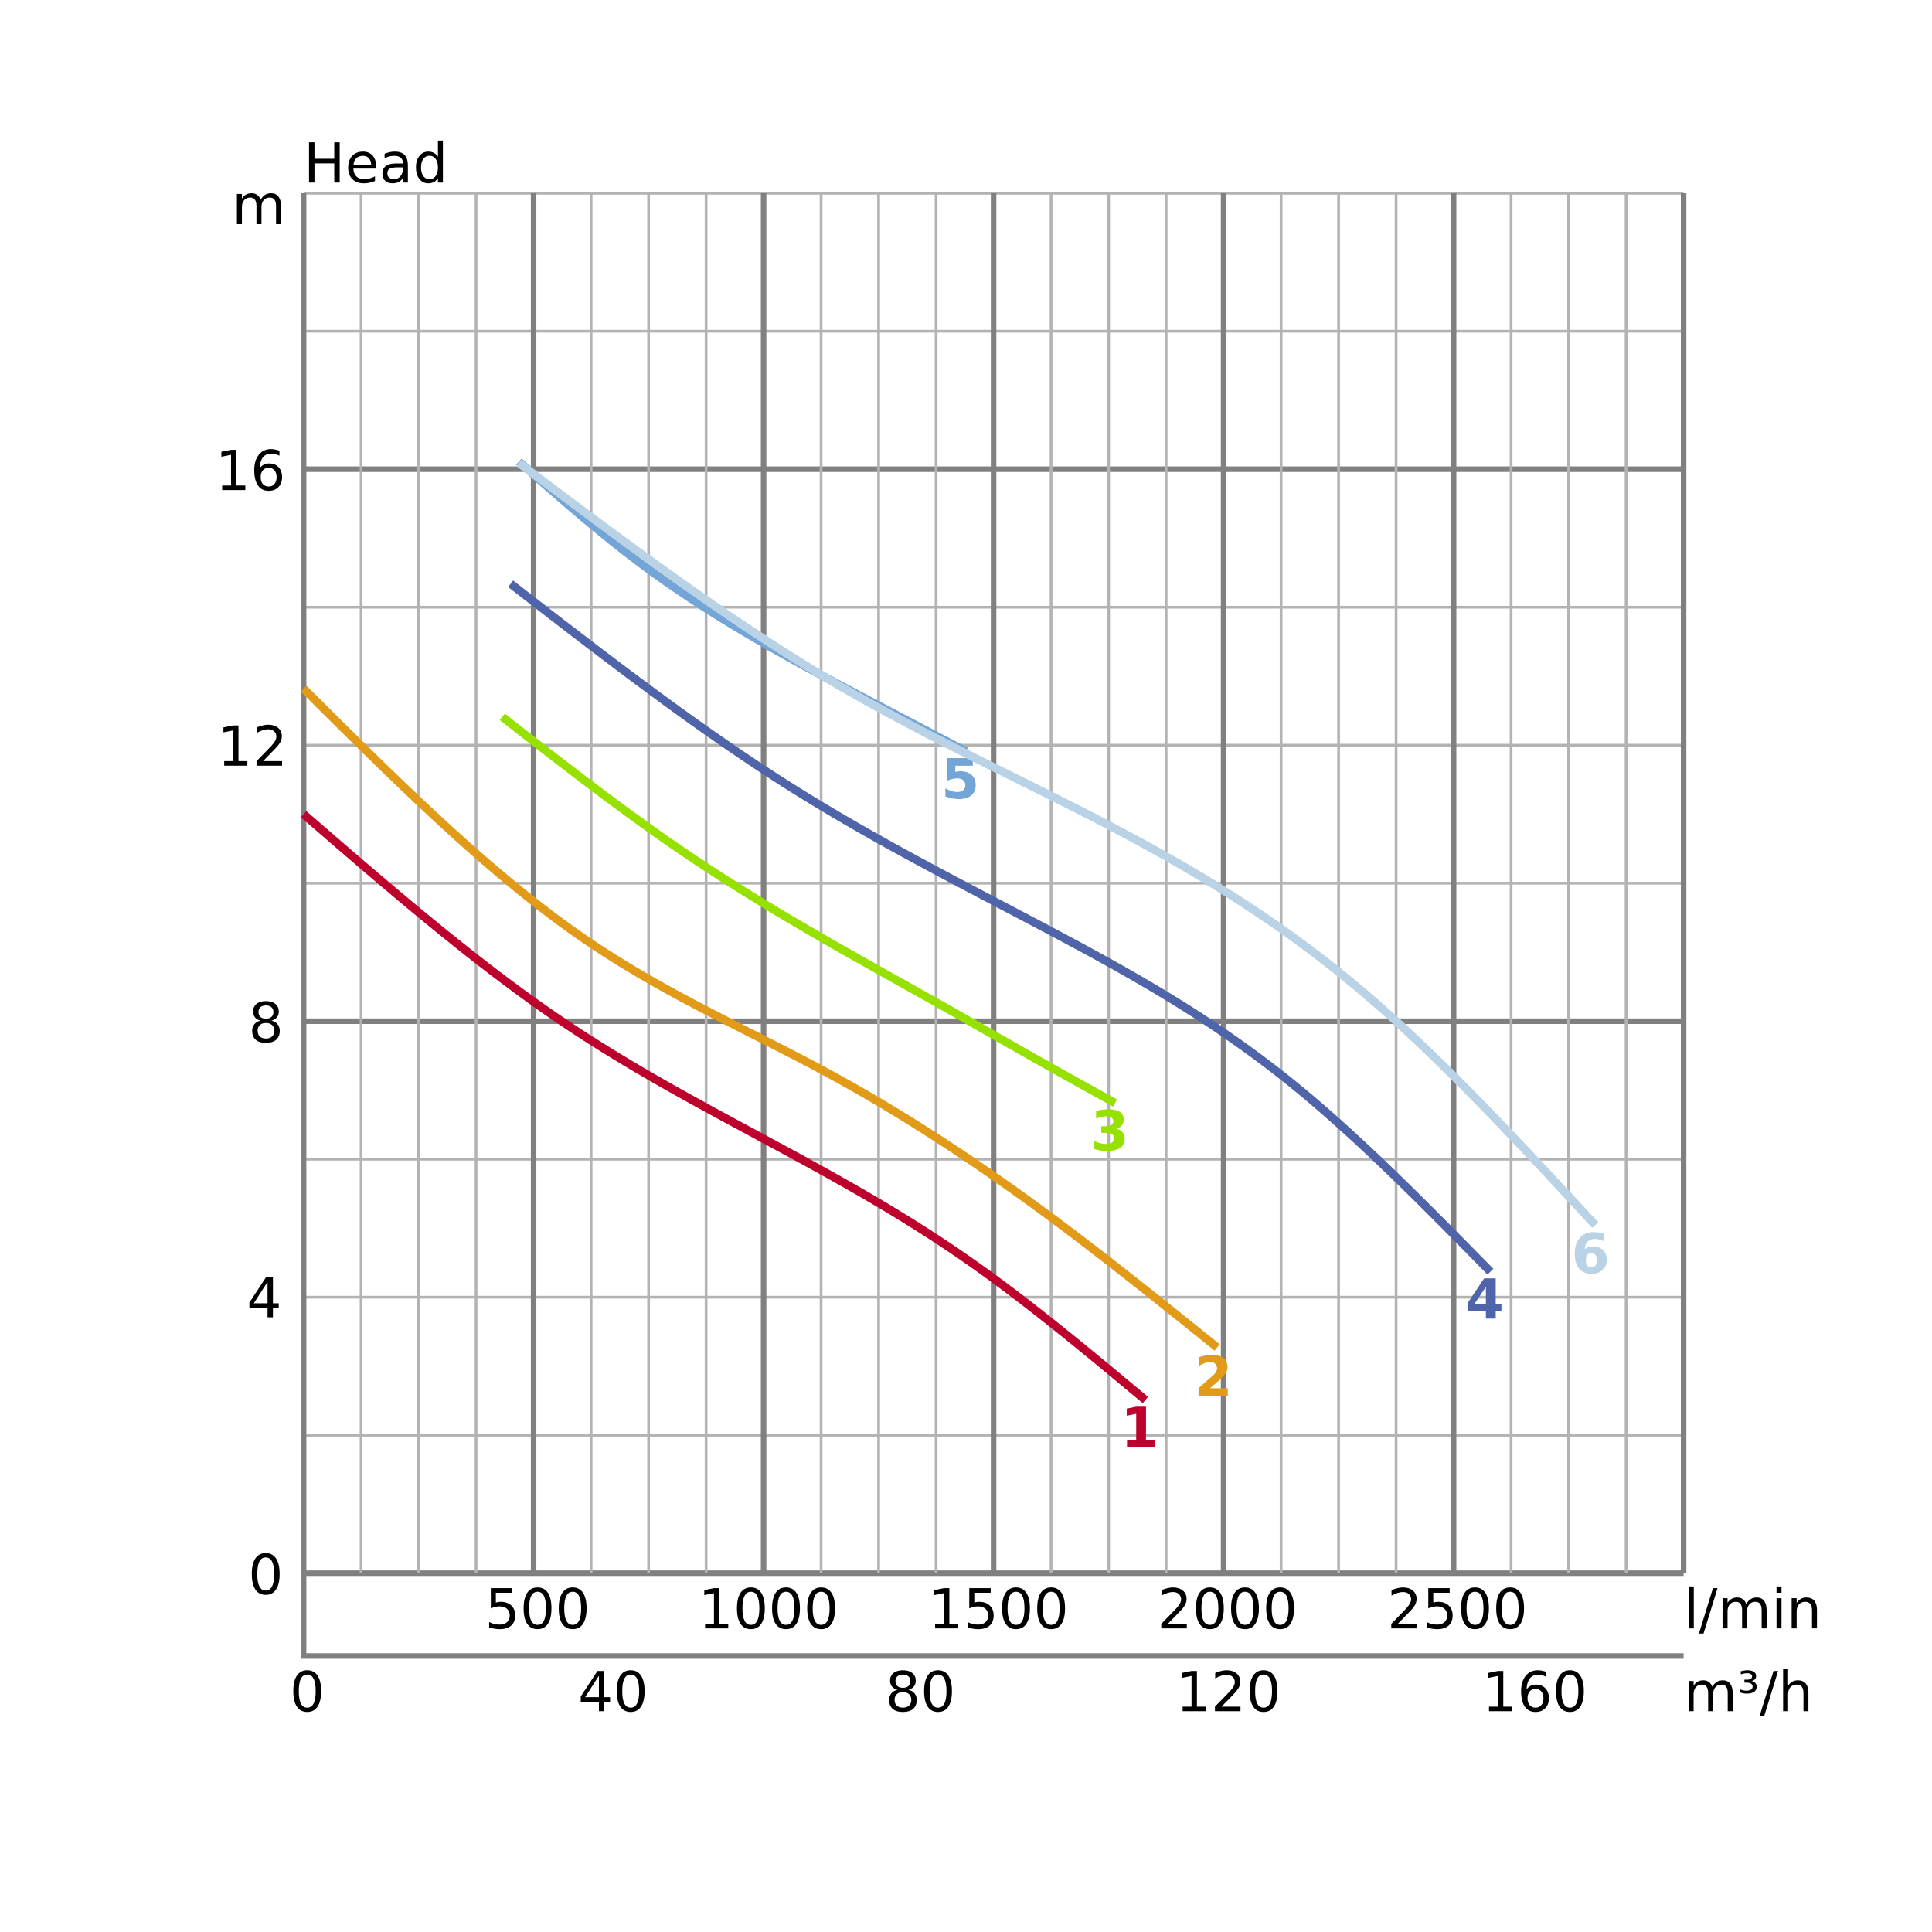 <?xml version="1.0" encoding="UTF-8"?>
<svg xmlns="http://www.w3.org/2000/svg" xmlns:xlink="http://www.w3.org/1999/xlink" width="700pt" height="700pt" viewBox="0 0 700 700" version="1.1">
<defs>
<g>
<symbol overflow="visible" id="glyph0-0">
<path style="stroke:none;" d="M 1 3.531 L 1 -14.109 L 11 -14.109 L 11 3.531 Z M 2.125 2.422 L 9.891 2.422 L 9.891 -12.984 L 2.125 -12.984 Z M 2.125 2.422 "/>
</symbol>
<symbol overflow="visible" id="glyph0-1">
<path style="stroke:none;" d="M 1.969 -14.578 L 3.938 -14.578 L 3.938 -8.609 L 11.109 -8.609 L 11.109 -14.578 L 13.078 -14.578 L 13.078 0 L 11.109 0 L 11.109 -6.938 L 3.938 -6.938 L 3.938 0 L 1.969 0 Z M 1.969 -14.578 "/>
</symbol>
<symbol overflow="visible" id="glyph0-2">
<path style="stroke:none;" d="M 11.234 -5.922 L 11.234 -5.047 L 2.984 -5.047 C 3.055 -3.805 3.426 -2.859 4.094 -2.203 C 4.758 -1.555 5.691 -1.234 6.891 -1.234 C 7.578 -1.234 8.242 -1.316 8.891 -1.484 C 9.535 -1.66 10.18 -1.914 10.828 -2.25 L 10.828 -0.562 C 10.18 -0.281 9.52 -0.07 8.844 0.062 C 8.164 0.207 7.477 0.281 6.781 0.281 C 5.031 0.281 3.645 -0.223 2.625 -1.234 C 1.613 -2.254 1.109 -3.629 1.109 -5.359 C 1.109 -7.148 1.586 -8.57 2.547 -9.625 C 3.516 -10.676 4.82 -11.203 6.469 -11.203 C 7.938 -11.203 9.098 -10.727 9.953 -9.781 C 10.805 -8.832 11.234 -7.547 11.234 -5.922 Z M 9.438 -6.453 C 9.426 -7.43 9.148 -8.211 8.609 -8.797 C 8.078 -9.379 7.367 -9.672 6.484 -9.672 C 5.484 -9.672 4.68 -9.391 4.078 -8.828 C 3.473 -8.266 3.125 -7.469 3.031 -6.438 Z M 9.438 -6.453 "/>
</symbol>
<symbol overflow="visible" id="glyph0-3">
<path style="stroke:none;" d="M 6.859 -5.5 C 5.398 -5.5 4.391 -5.332 3.828 -5 C 3.273 -4.664 3 -4.098 3 -3.297 C 3 -2.66 3.207 -2.156 3.625 -1.781 C 4.051 -1.406 4.625 -1.219 5.344 -1.219 C 6.344 -1.219 7.141 -1.57 7.734 -2.281 C 8.336 -2.988 8.641 -3.926 8.641 -5.094 L 8.641 -5.5 Z M 10.438 -6.234 L 10.438 0 L 8.641 0 L 8.641 -1.656 C 8.234 -1 7.723 -0.508 7.109 -0.188 C 6.492 0.125 5.742 0.281 4.859 0.281 C 3.742 0.281 2.852 -0.031 2.188 -0.656 C 1.531 -1.289 1.203 -2.133 1.203 -3.188 C 1.203 -4.414 1.613 -5.344 2.438 -5.969 C 3.258 -6.594 4.488 -6.906 6.125 -6.906 L 8.641 -6.906 L 8.641 -7.078 C 8.641 -7.91 8.367 -8.551 7.828 -9 C 7.285 -9.445 6.52 -9.672 5.531 -9.672 C 4.906 -9.672 4.297 -9.598 3.703 -9.453 C 3.117 -9.305 2.551 -9.082 2 -8.781 L 2 -10.438 C 2.656 -10.695 3.289 -10.891 3.906 -11.016 C 4.531 -11.141 5.133 -11.203 5.719 -11.203 C 7.301 -11.203 8.484 -10.789 9.266 -9.969 C 10.047 -9.145 10.438 -7.898 10.438 -6.234 Z M 10.438 -6.234 "/>
</symbol>
<symbol overflow="visible" id="glyph0-4">
<path style="stroke:none;" d="M 9.078 -9.281 L 9.078 -15.203 L 10.875 -15.203 L 10.875 0 L 9.078 0 L 9.078 -1.641 C 8.703 -0.992 8.223 -0.508 7.641 -0.188 C 7.066 0.125 6.379 0.281 5.578 0.281 C 4.254 0.281 3.176 -0.242 2.344 -1.297 C 1.52 -2.348 1.109 -3.734 1.109 -5.453 C 1.109 -7.172 1.52 -8.555 2.344 -9.609 C 3.176 -10.672 4.254 -11.203 5.578 -11.203 C 6.379 -11.203 7.066 -11.039 7.641 -10.719 C 8.223 -10.406 8.703 -9.926 9.078 -9.281 Z M 2.953 -5.453 C 2.953 -4.141 3.223 -3.102 3.766 -2.344 C 4.316 -1.594 5.066 -1.219 6.016 -1.219 C 6.961 -1.219 7.707 -1.594 8.25 -2.344 C 8.801 -3.102 9.078 -4.141 9.078 -5.453 C 9.078 -6.773 8.801 -7.812 8.25 -8.562 C 7.707 -9.32 6.961 -9.703 6.016 -9.703 C 5.066 -9.703 4.316 -9.32 3.766 -8.562 C 3.223 -7.812 2.953 -6.773 2.953 -5.453 Z M 2.953 -5.453 "/>
</symbol>
<symbol overflow="visible" id="glyph0-5">
<path style="stroke:none;" d="M 6.359 -13.281 C 5.336 -13.281 4.57 -12.781 4.062 -11.781 C 3.551 -10.781 3.297 -9.281 3.297 -7.281 C 3.297 -5.281 3.551 -3.781 4.062 -2.781 C 4.57 -1.781 5.336 -1.281 6.359 -1.281 C 7.379 -1.281 8.145 -1.781 8.656 -2.781 C 9.164 -3.781 9.422 -5.281 9.422 -7.281 C 9.422 -9.281 9.164 -10.781 8.656 -11.781 C 8.145 -12.781 7.379 -13.281 6.359 -13.281 Z M 6.359 -14.844 C 7.992 -14.844 9.238 -14.195 10.094 -12.906 C 10.957 -11.613 11.391 -9.738 11.391 -7.281 C 11.391 -4.82 10.957 -2.945 10.094 -1.656 C 9.238 -0.363 7.992 0.281 6.359 0.281 C 4.723 0.281 3.473 -0.363 2.609 -1.656 C 1.742 -2.945 1.312 -4.82 1.312 -7.281 C 1.312 -9.738 1.742 -11.613 2.609 -12.906 C 3.473 -14.195 4.723 -14.844 6.359 -14.844 Z M 6.359 -14.844 "/>
</symbol>
<symbol overflow="visible" id="glyph0-6">
<path style="stroke:none;" d="M 7.562 -12.859 L 2.578 -5.078 L 7.562 -5.078 Z M 7.047 -14.578 L 9.516 -14.578 L 9.516 -5.078 L 11.609 -5.078 L 11.609 -3.438 L 9.516 -3.438 L 9.516 0 L 7.562 0 L 7.562 -3.438 L 0.984 -3.438 L 0.984 -5.344 Z M 7.047 -14.578 "/>
</symbol>
<symbol overflow="visible" id="glyph0-7">
<path style="stroke:none;" d="M 6.359 -6.922 C 5.422 -6.922 4.68 -6.672 4.141 -6.172 C 3.609 -5.672 3.344 -4.984 3.344 -4.109 C 3.344 -3.223 3.609 -2.531 4.141 -2.031 C 4.68 -1.531 5.422 -1.281 6.359 -1.281 C 7.297 -1.281 8.035 -1.531 8.578 -2.031 C 9.117 -2.539 9.391 -3.234 9.391 -4.109 C 9.391 -4.984 9.117 -5.672 8.578 -6.172 C 8.047 -6.672 7.305 -6.922 6.359 -6.922 Z M 4.391 -7.766 C 3.535 -7.973 2.875 -8.363 2.406 -8.938 C 1.938 -9.52 1.703 -10.227 1.703 -11.062 C 1.703 -12.227 2.113 -13.148 2.938 -13.828 C 3.77 -14.504 4.91 -14.844 6.359 -14.844 C 7.805 -14.844 8.941 -14.504 9.766 -13.828 C 10.598 -13.148 11.016 -12.227 11.016 -11.062 C 11.016 -10.227 10.773 -9.52 10.297 -8.938 C 9.828 -8.363 9.176 -7.973 8.344 -7.766 C 9.289 -7.547 10.031 -7.113 10.562 -6.469 C 11.094 -5.82 11.359 -5.035 11.359 -4.109 C 11.359 -2.691 10.926 -1.602 10.062 -0.844 C 9.195 -0.094 7.961 0.281 6.359 0.281 C 4.754 0.281 3.52 -0.094 2.656 -0.844 C 1.789 -1.602 1.359 -2.691 1.359 -4.109 C 1.359 -5.035 1.625 -5.82 2.156 -6.469 C 2.688 -7.113 3.43 -7.547 4.391 -7.766 Z M 3.656 -10.875 C 3.656 -10.125 3.891 -9.535 4.359 -9.109 C 4.836 -8.691 5.504 -8.484 6.359 -8.484 C 7.203 -8.484 7.863 -8.691 8.344 -9.109 C 8.82 -9.535 9.062 -10.125 9.062 -10.875 C 9.062 -11.633 8.82 -12.223 8.344 -12.641 C 7.863 -13.066 7.203 -13.281 6.359 -13.281 C 5.504 -13.281 4.836 -13.066 4.359 -12.641 C 3.891 -12.223 3.656 -11.633 3.656 -10.875 Z M 3.656 -10.875 "/>
</symbol>
<symbol overflow="visible" id="glyph0-8">
<path style="stroke:none;" d="M 2.484 -1.656 L 5.703 -1.656 L 5.703 -12.781 L 2.203 -12.078 L 2.203 -13.875 L 5.688 -14.578 L 7.656 -14.578 L 7.656 -1.656 L 10.875 -1.656 L 10.875 0 L 2.484 0 Z M 2.484 -1.656 "/>
</symbol>
<symbol overflow="visible" id="glyph0-9">
<path style="stroke:none;" d="M 3.844 -1.656 L 10.719 -1.656 L 10.719 0 L 1.469 0 L 1.469 -1.656 C 2.219 -2.438 3.238 -3.477 4.531 -4.781 C 5.82 -6.082 6.633 -6.926 6.969 -7.312 C 7.594 -8.02 8.031 -8.617 8.281 -9.109 C 8.531 -9.598 8.656 -10.082 8.656 -10.562 C 8.656 -11.332 8.383 -11.961 7.844 -12.453 C 7.301 -12.941 6.594 -13.188 5.719 -13.188 C 5.102 -13.188 4.453 -13.078 3.766 -12.859 C 3.078 -12.648 2.344 -12.328 1.562 -11.891 L 1.562 -13.875 C 2.352 -14.195 3.094 -14.438 3.781 -14.594 C 4.477 -14.758 5.113 -14.844 5.688 -14.844 C 7.195 -14.844 8.398 -14.461 9.297 -13.703 C 10.191 -12.953 10.641 -11.945 10.641 -10.688 C 10.641 -10.082 10.523 -9.508 10.297 -8.969 C 10.078 -8.438 9.672 -7.805 9.078 -7.078 C 8.922 -6.891 8.406 -6.344 7.531 -5.438 C 6.656 -4.539 5.426 -3.281 3.844 -1.656 Z M 3.844 -1.656 "/>
</symbol>
<symbol overflow="visible" id="glyph0-10">
<path style="stroke:none;" d="M 6.609 -8.078 C 5.723 -8.078 5.02 -7.773 4.5 -7.172 C 3.977 -6.566 3.719 -5.734 3.719 -4.672 C 3.719 -3.629 3.977 -2.801 4.5 -2.188 C 5.02 -1.582 5.723 -1.281 6.609 -1.281 C 7.492 -1.281 8.191 -1.582 8.703 -2.188 C 9.223 -2.801 9.484 -3.629 9.484 -4.672 C 9.484 -5.734 9.223 -6.566 8.703 -7.172 C 8.191 -7.773 7.492 -8.078 6.609 -8.078 Z M 10.516 -14.266 L 10.516 -12.469 C 10.023 -12.695 9.523 -12.875 9.016 -13 C 8.516 -13.125 8.016 -13.188 7.516 -13.188 C 6.211 -13.188 5.219 -12.742 4.531 -11.859 C 3.844 -10.984 3.453 -9.656 3.359 -7.875 C 3.742 -8.445 4.223 -8.883 4.797 -9.188 C 5.379 -9.488 6.02 -9.641 6.719 -9.641 C 8.188 -9.641 9.344 -9.191 10.188 -8.297 C 11.039 -7.41 11.469 -6.203 11.469 -4.672 C 11.469 -3.18 11.023 -1.984 10.141 -1.078 C 9.254 -0.172 8.078 0.281 6.609 0.281 C 4.922 0.281 3.629 -0.363 2.734 -1.656 C 1.836 -2.945 1.391 -4.82 1.391 -7.281 C 1.391 -9.582 1.938 -11.414 3.031 -12.781 C 4.125 -14.156 5.594 -14.844 7.438 -14.844 C 7.938 -14.844 8.438 -14.789 8.938 -14.688 C 9.445 -14.594 9.973 -14.453 10.516 -14.266 Z M 10.516 -14.266 "/>
</symbol>
<symbol overflow="visible" id="glyph0-11">
<path style="stroke:none;" d="M 10.406 -8.844 C 10.852 -9.645 11.391 -10.238 12.016 -10.625 C 12.641 -11.008 13.375 -11.203 14.219 -11.203 C 15.352 -11.203 16.227 -10.801 16.844 -10 C 17.469 -9.207 17.781 -8.078 17.781 -6.609 L 17.781 0 L 15.984 0 L 15.984 -6.547 C 15.984 -7.586 15.797 -8.363 15.422 -8.875 C 15.047 -9.383 14.477 -9.641 13.719 -9.641 C 12.789 -9.641 12.055 -9.328 11.516 -8.703 C 10.973 -8.086 10.703 -7.25 10.703 -6.188 L 10.703 0 L 8.891 0 L 8.891 -6.547 C 8.891 -7.598 8.703 -8.375 8.328 -8.875 C 7.961 -9.383 7.395 -9.641 6.625 -9.641 C 5.707 -9.641 4.977 -9.328 4.438 -8.703 C 3.895 -8.086 3.625 -7.25 3.625 -6.188 L 3.625 0 L 1.812 0 L 1.812 -10.938 L 3.625 -10.938 L 3.625 -9.234 C 4.031 -9.91 4.52 -10.406 5.094 -10.719 C 5.664 -11.039 6.348 -11.203 7.141 -11.203 C 7.93 -11.203 8.602 -11 9.156 -10.594 C 9.719 -10.188 10.133 -9.602 10.406 -8.844 Z M 10.406 -8.844 "/>
</symbol>
<symbol overflow="visible" id="glyph0-12">
<path style="stroke:none;" d="M 2.156 -14.578 L 9.906 -14.578 L 9.906 -12.922 L 3.969 -12.922 L 3.969 -9.344 C 4.25 -9.445 4.531 -9.52 4.812 -9.562 C 5.102 -9.613 5.395 -9.641 5.688 -9.641 C 7.312 -9.641 8.598 -9.191 9.547 -8.297 C 10.504 -7.41 10.984 -6.203 10.984 -4.672 C 10.984 -3.109 10.492 -1.891 9.516 -1.016 C 8.535 -0.148 7.156 0.281 5.375 0.281 C 4.77 0.281 4.148 0.227 3.516 0.125 C 2.879 0.02 2.223 -0.133 1.547 -0.344 L 1.547 -2.328 C 2.129 -2.004 2.734 -1.766 3.359 -1.609 C 3.984 -1.453 4.645 -1.375 5.344 -1.375 C 6.469 -1.375 7.359 -1.672 8.016 -2.266 C 8.672 -2.859 9 -3.66 9 -4.672 C 9 -5.691 8.672 -6.5 8.016 -7.094 C 7.359 -7.688 6.469 -7.984 5.344 -7.984 C 4.812 -7.984 4.285 -7.922 3.766 -7.797 C 3.242 -7.68 2.707 -7.5 2.156 -7.25 Z M 2.156 -14.578 "/>
</symbol>
<symbol overflow="visible" id="glyph0-13">
<path style="stroke:none;" d="M 1.891 -15.203 L 3.688 -15.203 L 3.688 0 L 1.891 0 Z M 1.891 -15.203 "/>
</symbol>
<symbol overflow="visible" id="glyph0-14">
<path style="stroke:none;" d="M 5.078 -14.578 L 6.734 -14.578 L 1.656 1.859 L 0 1.859 Z M 5.078 -14.578 "/>
</symbol>
<symbol overflow="visible" id="glyph0-15">
<path style="stroke:none;" d="M 1.891 -10.938 L 3.688 -10.938 L 3.688 0 L 1.891 0 Z M 1.891 -15.203 L 3.688 -15.203 L 3.688 -12.922 L 1.891 -12.922 Z M 1.891 -15.203 "/>
</symbol>
<symbol overflow="visible" id="glyph0-16">
<path style="stroke:none;" d="M 10.984 -6.609 L 10.984 0 L 9.188 0 L 9.188 -6.547 C 9.188 -7.578 8.984 -8.348 8.578 -8.859 C 8.172 -9.379 7.566 -9.641 6.766 -9.641 C 5.785 -9.641 5.016 -9.328 4.453 -8.703 C 3.898 -8.086 3.625 -7.25 3.625 -6.188 L 3.625 0 L 1.812 0 L 1.812 -10.938 L 3.625 -10.938 L 3.625 -9.234 C 4.051 -9.891 4.555 -10.379 5.141 -10.703 C 5.723 -11.035 6.395 -11.203 7.156 -11.203 C 8.414 -11.203 9.367 -10.812 10.016 -10.031 C 10.66 -9.258 10.984 -8.117 10.984 -6.609 Z M 10.984 -6.609 "/>
</symbol>
<symbol overflow="visible" id="glyph0-17">
<path style="stroke:none;" d="M 5.125 -10.938 C 5.719 -10.82 6.176 -10.586 6.5 -10.234 C 6.832 -9.879 7 -9.43 7 -8.891 C 7 -8.086 6.688 -7.469 6.062 -7.031 C 5.445 -6.594 4.566 -6.375 3.422 -6.375 C 3.047 -6.375 2.656 -6.406 2.25 -6.469 C 1.844 -6.539 1.41 -6.645 0.953 -6.781 L 0.953 -7.953 C 1.297 -7.785 1.66 -7.656 2.047 -7.562 C 2.43 -7.477 2.844 -7.438 3.281 -7.438 C 3.988 -7.438 4.535 -7.566 4.922 -7.828 C 5.316 -8.086 5.516 -8.441 5.516 -8.891 C 5.516 -9.379 5.332 -9.742 4.969 -9.984 C 4.613 -10.234 4.082 -10.359 3.375 -10.359 L 2.547 -10.359 L 2.547 -11.422 L 3.453 -11.422 C 4.066 -11.422 4.531 -11.52 4.844 -11.719 C 5.164 -11.926 5.328 -12.227 5.328 -12.625 C 5.328 -13 5.16 -13.285 4.828 -13.484 C 4.504 -13.68 4.035 -13.781 3.422 -13.781 C 3.16 -13.781 2.863 -13.75 2.531 -13.688 C 2.195 -13.633 1.766 -13.531 1.234 -13.375 L 1.234 -14.5 C 1.711 -14.613 2.16 -14.695 2.578 -14.75 C 2.992 -14.812 3.379 -14.844 3.734 -14.844 C 4.672 -14.844 5.414 -14.648 5.969 -14.266 C 6.52 -13.879 6.797 -13.363 6.797 -12.719 C 6.797 -12.27 6.648 -11.891 6.359 -11.578 C 6.066 -11.266 5.656 -11.051 5.125 -10.938 Z M 5.125 -10.938 "/>
</symbol>
<symbol overflow="visible" id="glyph0-18">
<path style="stroke:none;" d="M 10.984 -6.609 L 10.984 0 L 9.188 0 L 9.188 -6.547 C 9.188 -7.578 8.984 -8.348 8.578 -8.859 C 8.172 -9.379 7.566 -9.641 6.766 -9.641 C 5.785 -9.641 5.016 -9.328 4.453 -8.703 C 3.898 -8.086 3.625 -7.25 3.625 -6.188 L 3.625 0 L 1.812 0 L 1.812 -15.203 L 3.625 -15.203 L 3.625 -9.234 C 4.051 -9.891 4.555 -10.379 5.141 -10.703 C 5.723 -11.035 6.395 -11.203 7.156 -11.203 C 8.414 -11.203 9.367 -10.812 10.016 -10.031 C 10.66 -9.258 10.984 -8.117 10.984 -6.609 Z M 10.984 -6.609 "/>
</symbol>
<symbol overflow="visible" id="glyph1-0">
<path style="stroke:none;" d="M 1 3.531 L 1 -14.109 L 11 -14.109 L 11 3.531 Z M 2.125 2.422 L 9.891 2.422 L 9.891 -12.984 L 2.125 -12.984 Z M 2.125 2.422 "/>
</symbol>
<symbol overflow="visible" id="glyph1-1">
<path style="stroke:none;" d="M 2.344 -2.594 L 5.672 -2.594 L 5.672 -12.016 L 2.25 -11.312 L 2.25 -13.875 L 5.641 -14.578 L 9.219 -14.578 L 9.219 -2.594 L 12.547 -2.594 L 12.547 0 L 2.344 0 Z M 2.344 -2.594 "/>
</symbol>
<symbol overflow="visible" id="glyph1-2">
<path style="stroke:none;" d="M 5.766 -2.766 L 12.172 -2.766 L 12.172 0 L 1.578 0 L 1.578 -2.766 L 6.906 -7.469 C 7.383 -7.895 7.734 -8.312 7.953 -8.719 C 8.18 -9.133 8.297 -9.562 8.297 -10 C 8.297 -10.688 8.066 -11.238 7.609 -11.656 C 7.148 -12.07 6.539 -12.281 5.781 -12.281 C 5.195 -12.281 4.555 -12.156 3.859 -11.906 C 3.16 -11.656 2.414 -11.281 1.625 -10.781 L 1.625 -13.984 C 2.469 -14.266 3.301 -14.477 4.125 -14.625 C 4.957 -14.77 5.77 -14.844 6.562 -14.844 C 8.312 -14.844 9.664 -14.457 10.625 -13.688 C 11.594 -12.926 12.078 -11.859 12.078 -10.484 C 12.078 -9.68 11.867 -8.938 11.453 -8.25 C 11.047 -7.57 10.188 -6.656 8.875 -5.5 Z M 5.766 -2.766 "/>
</symbol>
<symbol overflow="visible" id="glyph1-3">
<path style="stroke:none;" d="M 9.312 -7.859 C 10.301 -7.609 11.051 -7.164 11.562 -6.531 C 12.07 -5.906 12.328 -5.109 12.328 -4.141 C 12.328 -2.691 11.77 -1.594 10.656 -0.844 C 9.551 -0.094 7.941 0.281 5.828 0.281 C 5.078 0.281 4.32 0.219 3.562 0.094 C 2.812 -0.02 2.07 -0.195 1.344 -0.438 L 1.344 -3.344 C 2.039 -2.988 2.734 -2.723 3.422 -2.547 C 4.117 -2.367 4.805 -2.281 5.484 -2.281 C 6.473 -2.281 7.234 -2.453 7.766 -2.797 C 8.297 -3.141 8.562 -3.633 8.562 -4.281 C 8.562 -4.945 8.289 -5.445 7.75 -5.781 C 7.207 -6.125 6.406 -6.297 5.344 -6.297 L 3.844 -6.297 L 3.844 -8.719 L 5.422 -8.719 C 6.367 -8.719 7.07 -8.863 7.531 -9.156 C 7.988 -9.457 8.219 -9.91 8.219 -10.516 C 8.219 -11.078 7.992 -11.508 7.547 -11.812 C 7.098 -12.125 6.461 -12.281 5.641 -12.281 C 5.035 -12.281 4.422 -12.207 3.797 -12.062 C 3.18 -11.926 2.57 -11.727 1.969 -11.469 L 1.969 -14.219 C 2.707 -14.426 3.441 -14.582 4.172 -14.688 C 4.898 -14.789 5.613 -14.844 6.312 -14.844 C 8.207 -14.844 9.625 -14.531 10.562 -13.906 C 11.508 -13.289 11.984 -12.359 11.984 -11.109 C 11.984 -10.254 11.758 -9.551 11.312 -9 C 10.863 -8.457 10.195 -8.078 9.312 -7.859 Z M 9.312 -7.859 "/>
</symbol>
<symbol overflow="visible" id="glyph1-4">
<path style="stroke:none;" d="M 7.359 -11.484 L 3.25 -5.375 L 7.359 -5.375 Z M 6.734 -14.578 L 10.922 -14.578 L 10.922 -5.375 L 13 -5.375 L 13 -2.656 L 10.922 -2.656 L 10.922 0 L 7.359 0 L 7.359 -2.656 L 0.906 -2.656 L 0.906 -5.875 Z M 6.734 -14.578 "/>
</symbol>
<symbol overflow="visible" id="glyph1-5">
<path style="stroke:none;" d="M 2.125 -14.578 L 11.469 -14.578 L 11.469 -11.812 L 5.125 -11.812 L 5.125 -9.562 C 5.406 -9.633 5.691 -9.691 5.984 -9.734 C 6.273 -9.785 6.578 -9.812 6.891 -9.812 C 8.66 -9.812 10.039 -9.363 11.031 -8.469 C 12.02 -7.582 12.516 -6.344 12.516 -4.75 C 12.516 -3.176 11.973 -1.941 10.891 -1.047 C 9.816 -0.16 8.328 0.281 6.422 0.281 C 5.586 0.281 4.766 0.195 3.953 0.031 C 3.148 -0.125 2.348 -0.363 1.547 -0.688 L 1.547 -3.641 C 2.336 -3.18 3.086 -2.836 3.797 -2.609 C 4.516 -2.391 5.191 -2.281 5.828 -2.281 C 6.734 -2.281 7.445 -2.5 7.969 -2.938 C 8.5 -3.383 8.766 -3.988 8.766 -4.75 C 8.766 -5.52 8.5 -6.125 7.969 -6.562 C 7.445 -7.008 6.734 -7.234 5.828 -7.234 C 5.285 -7.234 4.707 -7.16 4.094 -7.016 C 3.477 -6.879 2.82 -6.664 2.125 -6.375 Z M 2.125 -14.578 "/>
</symbol>
<symbol overflow="visible" id="glyph1-6">
<path style="stroke:none;" d="M 7.234 -7.203 C 6.578 -7.203 6.082 -6.988 5.75 -6.562 C 5.426 -6.133 5.266 -5.492 5.266 -4.641 C 5.266 -3.785 5.426 -3.145 5.75 -2.719 C 6.082 -2.289 6.578 -2.078 7.234 -2.078 C 7.898 -2.078 8.395 -2.289 8.719 -2.719 C 9.051 -3.145 9.219 -3.785 9.219 -4.641 C 9.219 -5.492 9.051 -6.133 8.719 -6.562 C 8.395 -6.988 7.898 -7.203 7.234 -7.203 Z M 11.891 -14.203 L 11.891 -11.5 C 11.266 -11.789 10.676 -12.004 10.125 -12.141 C 9.582 -12.285 9.051 -12.359 8.531 -12.359 C 7.414 -12.359 6.547 -12.047 5.922 -11.422 C 5.297 -10.805 4.93 -9.883 4.828 -8.656 C 5.254 -8.977 5.719 -9.219 6.219 -9.375 C 6.719 -9.539 7.266 -9.625 7.859 -9.625 C 9.348 -9.625 10.551 -9.188 11.469 -8.312 C 12.383 -7.438 12.844 -6.297 12.844 -4.891 C 12.844 -3.328 12.332 -2.07 11.312 -1.125 C 10.289 -0.188 8.922 0.281 7.203 0.281 C 5.305 0.281 3.836 -0.359 2.797 -1.641 C 1.754 -2.922 1.234 -4.734 1.234 -7.078 C 1.234 -9.484 1.844 -11.375 3.062 -12.75 C 4.281 -14.133 5.945 -14.828 8.062 -14.828 C 8.727 -14.828 9.375 -14.773 10 -14.672 C 10.633 -14.566 11.266 -14.41 11.891 -14.203 Z M 11.891 -14.203 "/>
</symbol>
</g>
</defs>
<g id="surface106">
<rect x="0" y="0" width="700" height="700" style="fill:rgb(100%,100%,100%);fill-opacity:1;stroke:none;"/>
<g style="fill:rgb(0%,0%,0%);fill-opacity:1;">
  <use xlink:href="#glyph0-1" x="110" y="66.129"/>
  <use xlink:href="#glyph0-2" x="125.039" y="66.129"/>
  <use xlink:href="#glyph0-3" x="137.344" y="66.129"/>
  <use xlink:href="#glyph0-4" x="149.6" y="66.129"/>
</g>
<path style="fill:none;stroke-width:2;stroke-linecap:butt;stroke-linejoin:miter;stroke:rgb(50%,50%,50%);stroke-opacity:1;stroke-miterlimit:10;" d="M 110 570 L 610 570 "/>
<g style="fill:rgb(0%,0%,0%);fill-opacity:1;">
  <use xlink:href="#glyph0-5" x="89.922" y="577.562"/>
</g>
<path style="fill:none;stroke-width:1;stroke-linecap:butt;stroke-linejoin:miter;stroke:rgb(70%,70%,70%);stroke-opacity:1;stroke-miterlimit:10;" d="M 110 520 L 610 520 "/>
<path style="fill:none;stroke-width:1;stroke-linecap:butt;stroke-linejoin:miter;stroke:rgb(70%,70%,70%);stroke-opacity:1;stroke-miterlimit:10;" d="M 110 470 L 610 470 "/>
<g style="fill:rgb(0%,0%,0%);fill-opacity:1;">
  <use xlink:href="#glyph0-6" x="89.375" y="477.289"/>
</g>
<path style="fill:none;stroke-width:1;stroke-linecap:butt;stroke-linejoin:miter;stroke:rgb(70%,70%,70%);stroke-opacity:1;stroke-miterlimit:10;" d="M 110 420 L 610 420 "/>
<path style="fill:none;stroke-width:2;stroke-linecap:butt;stroke-linejoin:miter;stroke:rgb(50%,50%,50%);stroke-opacity:1;stroke-miterlimit:10;" d="M 110 370 L 610 370 "/>
<g style="fill:rgb(0%,0%,0%);fill-opacity:1;">
  <use xlink:href="#glyph0-7" x="90" y="377.562"/>
</g>
<path style="fill:none;stroke-width:1;stroke-linecap:butt;stroke-linejoin:miter;stroke:rgb(70%,70%,70%);stroke-opacity:1;stroke-miterlimit:10;" d="M 110 320 L 610 320 "/>
<path style="fill:none;stroke-width:1;stroke-linecap:butt;stroke-linejoin:miter;stroke:rgb(70%,70%,70%);stroke-opacity:1;stroke-miterlimit:10;" d="M 110 270 L 610 270 "/>
<g style="fill:rgb(0%,0%,0%);fill-opacity:1;">
  <use xlink:href="#glyph0-8" x="78.75" y="277.422"/>
  <use xlink:href="#glyph0-9" x="91.475" y="277.422"/>
</g>
<path style="fill:none;stroke-width:1;stroke-linecap:butt;stroke-linejoin:miter;stroke:rgb(70%,70%,70%);stroke-opacity:1;stroke-miterlimit:10;" d="M 110 220 L 610 220 "/>
<path style="fill:none;stroke-width:2;stroke-linecap:butt;stroke-linejoin:miter;stroke:rgb(50%,50%,50%);stroke-opacity:1;stroke-miterlimit:10;" d="M 110 170 L 610 170 "/>
<g style="fill:rgb(0%,0%,0%);fill-opacity:1;">
  <use xlink:href="#glyph0-8" x="78.008" y="177.562"/>
  <use xlink:href="#glyph0-10" x="90.732" y="177.562"/>
</g>
<path style="fill:none;stroke-width:1;stroke-linecap:butt;stroke-linejoin:miter;stroke:rgb(70%,70%,70%);stroke-opacity:1;stroke-miterlimit:10;" d="M 110 120 L 610 120 "/>
<path style="fill:none;stroke-width:1;stroke-linecap:butt;stroke-linejoin:miter;stroke:rgb(70%,70%,70%);stroke-opacity:1;stroke-miterlimit:10;" d="M 110 70 L 610 70 "/>
<g style="fill:rgb(0%,0%,0%);fill-opacity:1;">
  <use xlink:href="#glyph0-11" x="84.031" y="81.203"/>
</g>
<path style="fill:none;stroke-width:2;stroke-linecap:butt;stroke-linejoin:miter;stroke:rgb(50%,50%,50%);stroke-opacity:1;stroke-miterlimit:10;" d="M 110 570 L 110 70 "/>
<path style="fill:none;stroke-width:1;stroke-linecap:butt;stroke-linejoin:miter;stroke:rgb(70%,70%,70%);stroke-opacity:1;stroke-miterlimit:10;" d="M 130.832 570 L 130.832 70 "/>
<path style="fill:none;stroke-width:1;stroke-linecap:butt;stroke-linejoin:miter;stroke:rgb(70%,70%,70%);stroke-opacity:1;stroke-miterlimit:10;" d="M 151.668 570 L 151.668 70 "/>
<path style="fill:none;stroke-width:1;stroke-linecap:butt;stroke-linejoin:miter;stroke:rgb(70%,70%,70%);stroke-opacity:1;stroke-miterlimit:10;" d="M 172.5 570 L 172.5 70 "/>
<path style="fill:none;stroke-width:2;stroke-linecap:butt;stroke-linejoin:miter;stroke:rgb(50%,50%,50%);stroke-opacity:1;stroke-miterlimit:10;" d="M 193.332 570 L 193.332 70 "/>
<path style="fill:none;stroke-width:1;stroke-linecap:butt;stroke-linejoin:miter;stroke:rgb(70%,70%,70%);stroke-opacity:1;stroke-miterlimit:10;" d="M 214.168 570 L 214.168 70 "/>
<path style="fill:none;stroke-width:1;stroke-linecap:butt;stroke-linejoin:miter;stroke:rgb(70%,70%,70%);stroke-opacity:1;stroke-miterlimit:10;" d="M 235 570 L 235 70 "/>
<path style="fill:none;stroke-width:1;stroke-linecap:butt;stroke-linejoin:miter;stroke:rgb(70%,70%,70%);stroke-opacity:1;stroke-miterlimit:10;" d="M 255.832 570 L 255.832 70 "/>
<path style="fill:none;stroke-width:2;stroke-linecap:butt;stroke-linejoin:miter;stroke:rgb(50%,50%,50%);stroke-opacity:1;stroke-miterlimit:10;" d="M 276.668 570 L 276.668 70 "/>
<path style="fill:none;stroke-width:1;stroke-linecap:butt;stroke-linejoin:miter;stroke:rgb(70%,70%,70%);stroke-opacity:1;stroke-miterlimit:10;" d="M 297.5 570 L 297.5 70 "/>
<path style="fill:none;stroke-width:1;stroke-linecap:butt;stroke-linejoin:miter;stroke:rgb(70%,70%,70%);stroke-opacity:1;stroke-miterlimit:10;" d="M 318.332 570 L 318.332 70 "/>
<path style="fill:none;stroke-width:1;stroke-linecap:butt;stroke-linejoin:miter;stroke:rgb(70%,70%,70%);stroke-opacity:1;stroke-miterlimit:10;" d="M 339.168 570 L 339.168 70 "/>
<path style="fill:none;stroke-width:2;stroke-linecap:butt;stroke-linejoin:miter;stroke:rgb(50%,50%,50%);stroke-opacity:1;stroke-miterlimit:10;" d="M 360 570 L 360 70 "/>
<path style="fill:none;stroke-width:1;stroke-linecap:butt;stroke-linejoin:miter;stroke:rgb(70%,70%,70%);stroke-opacity:1;stroke-miterlimit:10;" d="M 380.832 570 L 380.832 70 "/>
<path style="fill:none;stroke-width:1;stroke-linecap:butt;stroke-linejoin:miter;stroke:rgb(70%,70%,70%);stroke-opacity:1;stroke-miterlimit:10;" d="M 401.668 570 L 401.668 70 "/>
<path style="fill:none;stroke-width:1;stroke-linecap:butt;stroke-linejoin:miter;stroke:rgb(70%,70%,70%);stroke-opacity:1;stroke-miterlimit:10;" d="M 422.5 570 L 422.5 70 "/>
<path style="fill:none;stroke-width:2;stroke-linecap:butt;stroke-linejoin:miter;stroke:rgb(50%,50%,50%);stroke-opacity:1;stroke-miterlimit:10;" d="M 443.332 570 L 443.332 70 "/>
<path style="fill:none;stroke-width:1;stroke-linecap:butt;stroke-linejoin:miter;stroke:rgb(70%,70%,70%);stroke-opacity:1;stroke-miterlimit:10;" d="M 464.168 570 L 464.168 70 "/>
<path style="fill:none;stroke-width:1;stroke-linecap:butt;stroke-linejoin:miter;stroke:rgb(70%,70%,70%);stroke-opacity:1;stroke-miterlimit:10;" d="M 485 570 L 485 70 "/>
<path style="fill:none;stroke-width:1;stroke-linecap:butt;stroke-linejoin:miter;stroke:rgb(70%,70%,70%);stroke-opacity:1;stroke-miterlimit:10;" d="M 505.832 570 L 505.832 70 "/>
<path style="fill:none;stroke-width:2;stroke-linecap:butt;stroke-linejoin:miter;stroke:rgb(50%,50%,50%);stroke-opacity:1;stroke-miterlimit:10;" d="M 526.668 570 L 526.668 70 "/>
<path style="fill:none;stroke-width:1;stroke-linecap:butt;stroke-linejoin:miter;stroke:rgb(70%,70%,70%);stroke-opacity:1;stroke-miterlimit:10;" d="M 547.5 570 L 547.5 70 "/>
<path style="fill:none;stroke-width:1;stroke-linecap:butt;stroke-linejoin:miter;stroke:rgb(70%,70%,70%);stroke-opacity:1;stroke-miterlimit:10;" d="M 568.332 570 L 568.332 70 "/>
<path style="fill:none;stroke-width:1;stroke-linecap:butt;stroke-linejoin:miter;stroke:rgb(70%,70%,70%);stroke-opacity:1;stroke-miterlimit:10;" d="M 589.168 570 L 589.168 70 "/>
<path style="fill:none;stroke-width:2;stroke-linecap:butt;stroke-linejoin:miter;stroke:rgb(50%,50%,50%);stroke-opacity:1;stroke-miterlimit:10;" d="M 610 570 L 610 70 "/>
<g style="fill:rgb(0%,0%,0%);fill-opacity:1;">
  <use xlink:href="#glyph0-12" x="175.684" y="590"/>
  <use xlink:href="#glyph0-5" x="188.408" y="590"/>
  <use xlink:href="#glyph0-5" x="201.133" y="590"/>
</g>
<g style="fill:rgb(0%,0%,0%);fill-opacity:1;">
  <use xlink:href="#glyph0-8" x="252.98" y="590"/>
  <use xlink:href="#glyph0-5" x="265.705" y="590"/>
  <use xlink:href="#glyph0-5" x="278.43" y="590"/>
  <use xlink:href="#glyph0-5" x="291.154" y="590"/>
</g>
<g style="fill:rgb(0%,0%,0%);fill-opacity:1;">
  <use xlink:href="#glyph0-8" x="336.312" y="590"/>
  <use xlink:href="#glyph0-12" x="349.037" y="590"/>
  <use xlink:href="#glyph0-5" x="361.762" y="590"/>
  <use xlink:href="#glyph0-5" x="374.486" y="590"/>
</g>
<g style="fill:rgb(0%,0%,0%);fill-opacity:1;">
  <use xlink:href="#glyph0-9" x="419.281" y="590"/>
  <use xlink:href="#glyph0-5" x="432.006" y="590"/>
  <use xlink:href="#glyph0-5" x="444.73" y="590"/>
  <use xlink:href="#glyph0-5" x="457.455" y="590"/>
</g>
<g style="fill:rgb(0%,0%,0%);fill-opacity:1;">
  <use xlink:href="#glyph0-9" x="502.613" y="590"/>
  <use xlink:href="#glyph0-12" x="515.338" y="590"/>
  <use xlink:href="#glyph0-5" x="528.062" y="590"/>
  <use xlink:href="#glyph0-5" x="540.787" y="590"/>
</g>
<g style="fill:rgb(0%,0%,0%);fill-opacity:1;">
  <use xlink:href="#glyph0-13" x="610" y="590"/>
  <use xlink:href="#glyph0-14" x="615.557" y="590"/>
  <use xlink:href="#glyph0-11" x="622.295" y="590"/>
  <use xlink:href="#glyph0-15" x="641.777" y="590"/>
  <use xlink:href="#glyph0-16" x="647.334" y="590"/>
</g>
<path style="fill:none;stroke-width:2;stroke-linecap:butt;stroke-linejoin:miter;stroke:rgb(50%,50%,50%);stroke-opacity:1;stroke-miterlimit:10;" d="M 110 570 L 110 600 L 610 600 "/>
<g style="fill:rgb(0%,0%,0%);fill-opacity:1;">
  <use xlink:href="#glyph0-5" x="104.961" y="620"/>
</g>
<g style="fill:rgb(0%,0%,0%);fill-opacity:1;">
  <use xlink:href="#glyph0-6" x="209.43" y="620"/>
  <use xlink:href="#glyph0-5" x="222.154" y="620"/>
</g>
<g style="fill:rgb(0%,0%,0%);fill-opacity:1;">
  <use xlink:href="#glyph0-7" x="320.785" y="620"/>
  <use xlink:href="#glyph0-5" x="333.51" y="620"/>
</g>
<g style="fill:rgb(0%,0%,0%);fill-opacity:1;">
  <use xlink:href="#glyph0-8" x="426.008" y="620"/>
  <use xlink:href="#glyph0-9" x="438.732" y="620"/>
  <use xlink:href="#glyph0-5" x="451.457" y="620"/>
</g>
<g style="fill:rgb(0%,0%,0%);fill-opacity:1;">
  <use xlink:href="#glyph0-8" x="537.008" y="620"/>
  <use xlink:href="#glyph0-10" x="549.732" y="620"/>
  <use xlink:href="#glyph0-5" x="562.457" y="620"/>
</g>
<g style="fill:rgb(0%,0%,0%);fill-opacity:1;">
  <use xlink:href="#glyph0-11" x="610" y="620"/>
  <use xlink:href="#glyph0-17" x="629.482" y="620"/>
  <use xlink:href="#glyph0-14" x="637.5" y="620"/>
  <use xlink:href="#glyph0-18" x="644.238" y="620"/>
</g>
<path style="fill:none;stroke-width:3;stroke-linecap:butt;stroke-linejoin:miter;stroke:rgb(74.51%,0%,17.65%);stroke-opacity:1;stroke-miterlimit:10;" d="M 110 295 L 111 295.867 L 112 296.73 L 113 297.598 L 114 298.461 L 115 299.328 L 117 301.055 L 118 301.922 L 123 306.238 L 124 307.098 L 125 307.961 L 128 310.539 L 129 311.395 L 130 312.254 L 133 314.82 L 134 315.672 L 135 316.527 L 136 317.379 L 137 318.227 L 138 319.078 L 139 319.926 L 140 320.77 L 141 321.617 L 143 323.305 L 145 324.984 L 146 325.82 L 147 326.66 L 148 327.492 L 149 328.328 L 150 329.156 L 151 329.988 L 152 330.816 L 155 333.289 L 157 334.93 L 158 335.746 L 160 337.371 L 162 338.988 L 164 340.598 L 165 341.398 L 167 342.992 L 169 344.578 L 170 345.367 L 171 346.152 L 173 347.715 L 175 349.27 L 177 350.809 L 179 352.34 L 181 353.855 L 183 355.363 L 185 356.855 L 187 358.332 L 189 359.801 L 190 360.527 L 192 361.973 L 193 362.691 L 195 364.113 L 196 364.82 L 197 365.523 L 198 366.223 L 200 367.605 L 201 368.293 L 202 368.977 L 203 369.656 L 204 370.332 L 205 371.004 L 206 371.672 L 207 372.336 L 208 372.996 L 209 373.652 L 210 374.305 L 211 374.953 L 213 376.242 L 214 376.883 L 216 378.148 L 218 379.406 L 220 380.648 L 221 381.266 L 223 382.492 L 226 384.309 L 227 384.91 L 228 385.508 L 230 386.695 L 231 387.285 L 234 389.043 L 235 389.625 L 236 390.203 L 237 390.777 L 238 391.355 L 239 391.926 L 240 392.5 L 241 393.066 L 242 393.637 L 243 394.199 L 244 394.766 L 245 395.328 L 248 397.004 L 249 397.559 L 250 398.117 L 251 398.668 L 252 399.223 L 253 399.773 L 254 400.32 L 255 400.871 L 258 402.512 L 259 403.055 L 260 403.602 L 263 405.23 L 264 405.77 L 265 406.312 L 267 407.391 L 268 407.934 L 272 410.09 L 273 410.625 L 281 414.938 L 282 415.48 L 283 416.02 L 285 417.105 L 286 417.645 L 287 418.188 L 288 418.734 L 289 419.277 L 293 421.465 L 297 423.668 L 299 424.777 L 302 426.453 L 305 428.141 L 306 428.707 L 307 429.277 L 308 429.844 L 309 430.418 L 310 430.988 L 311 431.566 L 312 432.141 L 315 433.887 L 317 435.059 L 318 435.652 L 319 436.242 L 322 438.035 L 325 439.852 L 327 441.078 L 329 442.312 L 331 443.562 L 333 444.82 L 335 446.094 L 336 446.734 L 337 447.379 L 338 448.027 L 340 449.332 L 341 449.992 L 343 451.32 L 344 451.988 L 346 453.34 L 347 454.02 L 348 454.703 L 350 456.086 L 351 456.781 L 353 458.188 L 354 458.898 L 356 460.328 L 358 461.773 L 360 463.234 L 361 463.969 L 363 465.453 L 364 466.199 L 365 466.949 L 367 468.457 L 369 469.98 L 371 471.512 L 373 473.059 L 375 474.613 L 376 475.398 L 377 476.18 L 379 477.758 L 381 479.344 L 382 480.141 L 385 482.543 L 386 483.348 L 389 485.773 L 391 487.398 L 393 489.031 L 394 489.852 L 395 490.668 L 396 491.492 L 397 492.312 L 400 494.785 L 405 498.926 L 407 500.59 L 408 501.418 L 409 502.25 L 410 503.086 L 413 505.582 L 414 506.418 L 415 507.25 "/>
<g style="fill:rgb(74.51%,0%,17.65%);fill-opacity:1;">
  <use xlink:href="#glyph1-1" x="406" y="524.25"/>
</g>
<path style="fill:none;stroke-width:3;stroke-linecap:butt;stroke-linejoin:miter;stroke:rgb(88.24%,60.78%,9.8%);stroke-opacity:1;stroke-miterlimit:10;" d="M 110 249.5 L 111 250.496 L 112 251.488 L 114 253.48 L 115 254.473 L 116 255.469 L 117 256.461 L 118 257.457 L 121 260.434 L 122 261.422 L 123 262.414 L 124 263.402 L 125 264.395 L 126 265.379 L 127 266.367 L 128 267.352 L 129 268.34 L 130 269.32 L 131 270.305 L 133 272.266 L 134 273.242 L 135 274.223 L 136 275.195 L 137 276.172 L 138 277.145 L 141 280.051 L 142 281.016 L 143 281.977 L 144 282.941 L 147 285.812 L 148 286.766 L 150 288.664 L 151 289.609 L 153 291.492 L 155 293.367 L 156 294.301 L 157 295.23 L 159 297.082 L 160 298.004 L 161 298.922 L 163 300.75 L 164 301.66 L 165 302.566 L 166 303.469 L 167 304.367 L 169 306.156 L 171 307.93 L 173 309.688 L 174 310.562 L 175 311.434 L 177 313.16 L 178 314.02 L 179 314.875 L 181 316.57 L 182 317.41 L 184 319.082 L 185 319.91 L 186 320.734 L 188 322.367 L 190 323.984 L 192 325.578 L 193 326.371 L 194 327.156 L 195 327.938 L 196 328.711 L 197 329.48 L 198 330.246 L 199 331.008 L 200 331.762 L 201 332.512 L 202 333.254 L 203 333.992 L 204 334.727 L 205 335.453 L 207 336.891 L 208 337.598 L 209 338.301 L 210 339 L 211 339.691 L 212 340.379 L 213 341.059 L 215 342.402 L 217 343.723 L 218 344.375 L 219 345.023 L 220 345.664 L 221 346.301 L 222 346.934 L 224 348.184 L 225 348.801 L 226 349.414 L 227 350.023 L 229 351.227 L 230 351.824 L 232 353.004 L 234 354.168 L 236 355.316 L 237 355.887 L 240 357.574 L 242 358.684 L 243 359.23 L 244 359.781 L 246 360.867 L 247 361.406 L 249 362.477 L 251 363.539 L 253 364.594 L 255 365.641 L 258 367.199 L 259 367.715 L 260 368.227 L 261 368.742 L 264 370.277 L 265 370.785 L 266 371.297 L 269 372.82 L 270 373.324 L 272 374.34 L 273 374.844 L 275 375.859 L 276 376.363 L 280 378.395 L 281 378.906 L 282 379.414 L 284 380.438 L 285 380.953 L 286 381.465 L 287 381.98 L 288 382.5 L 289 383.016 L 290 383.535 L 293 385.105 L 294 385.633 L 297 387.227 L 298 387.766 L 299 388.301 L 301 389.387 L 303 390.48 L 304 391.031 L 305 391.586 L 307 392.703 L 308 393.266 L 310 394.398 L 311 394.969 L 312 395.543 L 314 396.699 L 316 397.863 L 317 398.453 L 318 399.039 L 320 400.227 L 321 400.824 L 323 402.027 L 324 402.633 L 326 403.852 L 328 405.078 L 331 406.941 L 332 407.566 L 333 408.195 L 335 409.461 L 337 410.734 L 338 411.375 L 340 412.664 L 341 413.312 L 343 414.617 L 344 415.273 L 347 417.254 L 350 419.258 L 353 421.285 L 354 421.965 L 356 423.332 L 358 424.707 L 359 425.402 L 360 426.094 L 361 426.789 L 362 427.488 L 364 428.895 L 366 430.309 L 368 431.73 L 369 432.445 L 372 434.602 L 375 436.781 L 376 437.512 L 379 439.715 L 380 440.457 L 381 441.195 L 382 441.941 L 383 442.684 L 386 444.934 L 388 446.441 L 391 448.715 L 392 449.48 L 393 450.242 L 395 451.773 L 397 453.312 L 401 456.406 L 402 457.184 L 403 457.965 L 404 458.742 L 405 459.523 L 406 460.309 L 407 461.09 L 408 461.875 L 409 462.664 L 410 463.449 L 413 465.816 L 414 466.609 L 415 467.398 L 416 468.191 L 417 468.988 L 418 469.781 L 423 473.766 L 425 475.367 L 426 476.164 L 427 476.965 L 428 477.77 L 430 479.371 L 431 480.176 L 432 480.977 L 433 481.781 L 434 482.582 L 441 488.215 "/>
<g style="fill:rgb(88.24%,60.78%,9.8%);fill-opacity:1;">
  <use xlink:href="#glyph1-2" x="432.668" y="505.75"/>
</g>
<path style="fill:none;stroke-width:3;stroke-linecap:butt;stroke-linejoin:miter;stroke:rgb(58.82%,88.24%,0%);stroke-opacity:1;stroke-miterlimit:10;" d="M 182.332 260 L 182 259.738 L 184 261.301 L 185 262.078 L 186 262.859 L 187 263.637 L 188 264.418 L 189 265.195 L 190 265.977 L 194 269.086 L 195 269.859 L 196 270.637 L 197 271.41 L 198 272.188 L 199 272.961 L 200 273.73 L 201 274.504 L 202 275.273 L 203 276.047 L 204 276.812 L 205 277.582 L 208 279.879 L 209 280.641 L 210 281.406 L 211 282.164 L 212 282.926 L 213 283.684 L 214 284.438 L 215 285.195 L 216 285.949 L 219 288.199 L 220 288.945 L 221 289.688 L 222 290.434 L 225 292.648 L 227 294.117 L 229 295.578 L 230 296.305 L 232 297.75 L 233 298.469 L 235 299.898 L 237 301.32 L 238 302.027 L 240 303.434 L 241 304.133 L 242 304.828 L 244 306.211 L 245 306.898 L 246 307.582 L 248 308.941 L 249 309.617 L 251 310.961 L 252 311.629 L 253 312.293 L 255 313.613 L 257 314.926 L 258 315.578 L 260 316.875 L 261 317.52 L 263 318.801 L 265 320.074 L 266 320.707 L 269 322.594 L 270 323.219 L 272 324.461 L 273 325.078 L 274 325.691 L 275 326.309 L 276 326.918 L 277 327.531 L 278 328.137 L 279 328.746 L 280 329.348 L 281 329.953 L 282 330.551 L 283 331.152 L 284 331.75 L 285 332.344 L 286 332.941 L 287 333.531 L 288 334.125 L 289 334.711 L 290 335.301 L 292 336.473 L 295 338.219 L 298 339.953 L 299 340.527 L 300 341.105 L 301 341.676 L 302 342.25 L 306 344.531 L 310 346.797 L 311 347.359 L 312 347.926 L 316 350.176 L 317 350.734 L 319 351.859 L 321 352.977 L 322 353.539 L 326 355.773 L 327 356.336 L 331 358.57 L 332 359.133 L 334 360.25 L 335 360.812 L 336 361.371 L 342 364.746 L 343 365.312 L 344 365.875 L 347 367.574 L 348 368.145 L 349 368.711 L 350 369.281 L 351 369.848 L 354 371.559 L 355 372.125 L 366 378.398 L 367 378.965 L 368 379.535 L 369 380.102 L 370 380.672 L 373 382.371 L 374 382.934 L 375 383.5 L 376 384.062 L 377 384.629 L 378 385.191 L 379 385.75 L 381 386.875 L 387 390.227 L 388 390.781 L 389 391.34 L 390 391.895 L 391 392.453 L 399 396.891 L 400 397.441 L 403 399.105 L 404 399.656 "/>
<g style="fill:rgb(58.82%,88.24%,0%);fill-opacity:1;">
  <use xlink:href="#glyph1-3" x="395.168" y="416.75"/>
</g>
<path style="fill:none;stroke-width:3;stroke-linecap:butt;stroke-linejoin:miter;stroke:rgb(31.37%,39.22%,66.67%);stroke-opacity:1;stroke-miterlimit:10;" d="M 185 211.5 L 187 213.047 L 188 213.824 L 196 220.012 L 197 220.781 L 198 221.555 L 199 222.324 L 200 223.098 L 202 224.637 L 203 225.41 L 204 226.18 L 205 226.945 L 207 228.484 L 212 232.312 L 213 233.074 L 214 233.84 L 215 234.602 L 216 235.359 L 218 236.883 L 220 238.398 L 221 239.152 L 222 239.91 L 224 241.418 L 225 242.168 L 226 242.922 L 227 243.672 L 228 244.418 L 229 245.168 L 231 246.66 L 234 248.887 L 237 251.102 L 240 253.305 L 242 254.766 L 245 256.945 L 246 257.668 L 249 259.824 L 252 261.969 L 253 262.676 L 254 263.387 L 255 264.094 L 257 265.5 L 259 266.898 L 261 268.289 L 263 269.672 L 265 271.047 L 266 271.727 L 267 272.41 L 268 273.09 L 269 273.766 L 272 275.781 L 273 276.445 L 274 277.113 L 276 278.434 L 278 279.746 L 279 280.395 L 280 281.047 L 282 282.336 L 283 282.977 L 285 284.25 L 286 284.883 L 288 286.141 L 289 286.766 L 290 287.387 L 292 288.621 L 294 289.848 L 295 290.457 L 297 291.668 L 298 292.27 L 301 294.062 L 302 294.652 L 303 295.246 L 306 297.004 L 307 297.586 L 310 299.32 L 312 300.469 L 313 301.039 L 316 302.738 L 319 304.426 L 320 304.984 L 321 305.539 L 322 306.098 L 323 306.652 L 327 308.855 L 329 309.949 L 333 312.121 L 337 314.277 L 341 316.418 L 342 316.949 L 343 317.484 L 345 318.547 L 346 319.074 L 347 319.605 L 348 320.133 L 349 320.664 L 354 323.301 L 355 323.824 L 357 324.879 L 359 325.926 L 360 326.453 L 361 326.977 L 362 327.504 L 364 328.551 L 365 329.078 L 366 329.602 L 367 330.129 L 368 330.652 L 369 331.18 L 370 331.703 L 371 332.23 L 372 332.754 L 377 335.391 L 378 335.922 L 379 336.449 L 381 337.512 L 382 338.039 L 383 338.574 L 385 339.637 L 388 341.242 L 389 341.781 L 390 342.316 L 391 342.855 L 392 343.398 L 393 343.938 L 394 344.48 L 395 345.027 L 396 345.57 L 397 346.117 L 400 347.77 L 402 348.879 L 405 350.555 L 406 351.121 L 407 351.684 L 408 352.254 L 409 352.82 L 412 354.543 L 415 356.289 L 416 356.875 L 417 357.465 L 419 358.652 L 420 359.25 L 422 360.453 L 424 361.672 L 425 362.285 L 427 363.52 L 429 364.77 L 430 365.398 L 431 366.031 L 432 366.668 L 433 367.309 L 434 367.953 L 435 368.602 L 436 369.254 L 437 369.91 L 439 371.23 L 440 371.898 L 441 372.57 L 442 373.246 L 443 373.926 L 445 375.301 L 446 375.992 L 447 376.691 L 448 377.395 L 449 378.102 L 450 378.812 L 451 379.527 L 453 380.973 L 454 381.703 L 456 383.18 L 457 383.926 L 458 384.676 L 459 385.434 L 460 386.195 L 461 386.961 L 462 387.734 L 463 388.512 L 464 389.293 L 465 390.082 L 466 390.875 L 467 391.676 L 468 392.48 L 469 393.293 L 470 394.109 L 471 394.93 L 472 395.758 L 474 397.43 L 476 399.125 L 477 399.98 L 478 400.84 L 480 402.574 L 481 403.449 L 482 404.328 L 484 406.102 L 485 406.996 L 486 407.895 L 487 408.797 L 488 409.703 L 489 410.613 L 490 411.527 L 492 413.371 L 493 414.297 L 494 415.227 L 496 417.102 L 497 418.043 L 499 419.934 L 500 420.887 L 502 422.801 L 503 423.762 L 505 425.691 L 508 428.609 L 511 431.551 L 512 432.539 L 513 433.523 L 516 436.5 L 518 438.492 L 519 439.492 L 520 440.496 L 521 441.496 L 522 442.5 L 526 446.531 L 529 449.566 L 535 455.66 L 536 456.68 L 537 457.695 L 538 458.715 L 539 459.73 L 540 460.75 "/>
<g style="fill:rgb(31.37%,39.22%,66.67%);fill-opacity:1;">
  <use xlink:href="#glyph1-4" x="531" y="477.75"/>
</g>
<path style="fill:none;stroke-width:3;stroke-linecap:butt;stroke-linejoin:miter;stroke:rgb(45.1%,64.71%,84.31%);stroke-opacity:1;stroke-miterlimit:10;" d="M 188 167.25 L 193 171.645 L 195 173.395 L 196 174.273 L 197 175.145 L 198 176.02 L 200 177.762 L 202 179.496 L 205 182.086 L 206 182.941 L 207 183.801 L 209 185.504 L 210 186.352 L 212 188.039 L 214 189.711 L 215 190.543 L 216 191.371 L 217 192.195 L 218 193.016 L 219 193.832 L 221 195.449 L 222 196.254 L 223 197.051 L 224 197.844 L 225 198.633 L 226 199.418 L 227 200.195 L 228 200.969 L 229 201.738 L 230 202.5 L 231 203.258 L 232 204.008 L 233 204.754 L 234 205.492 L 235 206.227 L 236 206.957 L 237 207.68 L 238 208.398 L 239 209.113 L 240 209.824 L 241 210.527 L 242 211.227 L 244 212.609 L 245 213.293 L 246 213.973 L 247 214.648 L 248 215.32 L 249 215.988 L 250 216.652 L 252 217.965 L 253 218.613 L 255 219.902 L 257 221.176 L 259 222.434 L 260 223.059 L 262 224.293 L 264 225.52 L 266 226.73 L 267 227.332 L 268 227.93 L 270 229.117 L 271 229.707 L 273 230.879 L 274 231.461 L 276 232.617 L 278 233.766 L 279 234.336 L 282 236.035 L 283 236.598 L 286 238.273 L 288 239.383 L 290 240.484 L 293 242.125 L 296 243.754 L 300 245.91 L 303 247.516 L 305 248.578 L 306 249.113 L 307 249.645 L 308 250.172 L 309 250.703 L 310 251.23 L 311 251.762 L 319 255.98 L 320 256.504 L 322 257.559 L 323 258.082 L 324 258.609 L 325 259.133 L 327 260.188 L 329 261.234 L 330 261.762 L 331 262.285 L 332 262.812 L 334 263.859 L 335 264.387 L 337 265.434 L 338 265.961 L 342 268.055 L 343 268.582 L 347 270.676 L 348 271.203 L 350 272.25 "/>
<g style="fill:rgb(45.1%,64.71%,84.31%);fill-opacity:1;">
  <use xlink:href="#glyph1-5" x="341" y="289.25"/>
</g>
<path style="fill:none;stroke-width:3;stroke-linecap:butt;stroke-linejoin:miter;stroke:rgb(72.55%,82.35%,90.2%);stroke-opacity:1;stroke-miterlimit:10;" d="M 188.332 168 L 188 167.75 L 190 169.25 L 191 170.004 L 201 177.504 L 202 178.25 L 203 179 L 204 179.746 L 205 180.496 L 211 184.973 L 213 186.457 L 214 187.203 L 215 187.945 L 216 188.684 L 218 190.168 L 222 193.121 L 227 196.793 L 230 198.984 L 234 201.891 L 235 202.613 L 236 203.34 L 237 204.059 L 238 204.781 L 240 206.219 L 243 208.363 L 244 209.074 L 245 209.789 L 246 210.496 L 247 211.207 L 248 211.914 L 251 214.023 L 254 216.121 L 256 217.512 L 258 218.895 L 261 220.957 L 262 221.641 L 265 223.68 L 266 224.355 L 267 225.027 L 268 225.703 L 271 227.707 L 272 228.371 L 274 229.691 L 276 231.004 L 278 232.309 L 279 232.957 L 282 234.891 L 285 236.801 L 286 237.434 L 287 238.062 L 290 239.938 L 293 241.789 L 295 243.008 L 297 244.219 L 298 244.82 L 300 246.016 L 303 247.785 L 305 248.949 L 307 250.105 L 308 250.68 L 309 251.25 L 311 252.383 L 313 253.508 L 315 254.625 L 316 255.176 L 317 255.73 L 318 256.277 L 319 256.828 L 322 258.457 L 324 259.535 L 326 260.605 L 328 261.668 L 331 263.25 L 332 263.773 L 333 264.293 L 334 264.816 L 335 265.336 L 336 265.852 L 337 266.371 L 338 266.887 L 339 267.398 L 340 267.914 L 341 268.426 L 342 268.934 L 343 269.445 L 346 270.969 L 351 273.488 L 352 273.988 L 353 274.492 L 356 275.992 L 357 276.488 L 359 277.488 L 361 278.48 L 362 278.98 L 365 280.469 L 366 280.969 L 370 282.953 L 371 283.453 L 373 284.445 L 374 284.945 L 375 285.441 L 377 286.441 L 378 286.938 L 380 287.938 L 381 288.441 L 382 288.941 L 383 289.445 L 384 289.945 L 386 290.953 L 387 291.461 L 388 291.965 L 390 292.98 L 391 293.492 L 392 294 L 394 295.023 L 398 297.086 L 400 298.125 L 403 299.695 L 405 300.75 L 408 302.344 L 409 302.879 L 410 303.418 L 411 303.953 L 414 305.582 L 415 306.129 L 418 307.781 L 419 308.336 L 420 308.895 L 423 310.582 L 424 311.148 L 425 311.719 L 427 312.867 L 429 314.023 L 432 315.781 L 434 316.969 L 436 318.164 L 438 319.375 L 439 319.984 L 441 321.211 L 443 322.453 L 444 323.078 L 445 323.707 L 446 324.34 L 447 324.977 L 449 326.258 L 451 327.555 L 453 328.867 L 454 329.527 L 455 330.191 L 457 331.535 L 458 332.211 L 460 333.578 L 461 334.266 L 463 335.656 L 465 337.062 L 466 337.773 L 467 338.488 L 468 339.207 L 469 339.93 L 470 340.656 L 471 341.387 L 472 342.125 L 473 342.867 L 474 343.613 L 475 344.363 L 476 345.117 L 477 345.875 L 478 346.641 L 479 347.41 L 480 348.184 L 481 348.965 L 482 349.75 L 483 350.539 L 484 351.332 L 485 352.133 L 486 352.938 L 487 353.746 L 488 354.562 L 489 355.383 L 490 356.207 L 491 357.039 L 492 357.875 L 493 358.719 L 494 359.566 L 495 360.418 L 496 361.277 L 497 362.141 L 498 363.008 L 499 363.883 L 500 364.762 L 501 365.648 L 502 366.539 L 503 367.434 L 504 368.332 L 505 369.234 L 506 370.145 L 507 371.059 L 508 371.977 L 509 372.898 L 511 374.758 L 513 376.633 L 514 377.578 L 515 378.527 L 516 379.48 L 517 380.438 L 518 381.398 L 519 382.363 L 520 383.332 L 521 384.305 L 522 385.281 L 523 386.262 L 525 388.23 L 527 390.215 L 529 392.215 L 530 393.219 L 532 395.234 L 533 396.246 L 534 397.262 L 535 398.281 L 537 400.328 L 539 402.383 L 542 405.488 L 543 406.527 L 545 408.613 L 547 410.707 L 549 412.809 L 550 413.863 L 551 414.922 L 552 415.977 L 553 417.039 L 554 418.098 L 555 419.16 L 559 423.426 L 561 425.566 L 562 426.641 L 563 427.711 L 565 429.859 L 566 430.938 L 567 432.012 L 571 436.324 L 572 437.406 L 573 438.484 L 575 440.648 L 576 441.727 L 578 443.891 "/>
<g style="fill:rgb(72.55%,82.35%,90.2%);fill-opacity:1;">
  <use xlink:href="#glyph1-6" x="569.332" y="461.25"/>
</g>
</g>
</svg>

